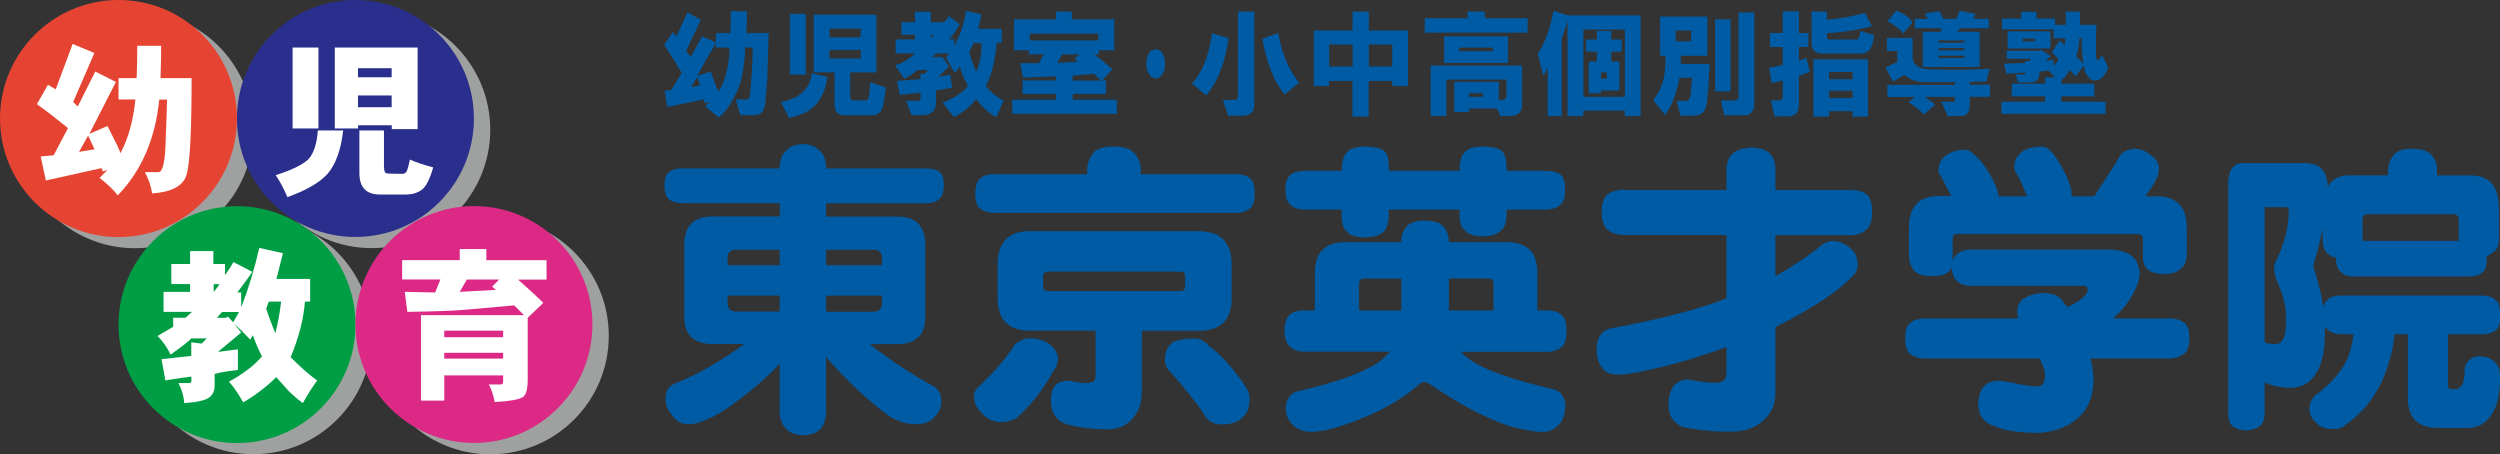 <?xml version="1.0" encoding="UTF-8"?><svg id="_レイヤー_2" xmlns="http://www.w3.org/2000/svg" viewBox="0 0 230.95 41.96"><rect x="0" y="0" width="230.95" height="41.96" fill="#333333" stroke="none"/><defs><style>.cls-1{fill:#005ba5;}.cls-1,.cls-2,.cls-3,.cls-4,.cls-5,.cls-6,.cls-7{stroke-width:0px;}.cls-2{fill:#2a2e8c;}.cls-3{fill:#fff;}.cls-4{fill:#9fa0a0;}.cls-5{fill:#e64432;}.cls-6{fill:#009e44;}.cls-7{fill:#dc2986;}</style></defs><g id="_レイヤー_1-2"><path class="cls-1" d="M63.09,15.56h8.94v-.11c0-.67.21-1.2.64-1.57.32-.37.82-.56,1.51-.56.64,0,1.14.19,1.51.56.41.37.62.9.62,1.57v.11h9.17c.62,0,1.06.11,1.32.34.26.21.39.62.39,1.23,0,.5-.1.89-.31,1.15-.3.34-.77.5-1.4.5h-9.17v1.23h6.59c1.72,0,2.58.87,2.58,2.61v6.62c0,1.7-.86,2.55-2.58,2.55h-2.55c1.76,1.4,3.74,2.71,5.94,3.92.45.3.67.76.67,1.37,0,.54-.19.99-.56,1.35-.36.5-.95.76-1.79.76-.6,0-1.15-.11-1.65-.34-.39-.13-.79-.36-1.18-.67-1.91-1.46-3.73-3.2-5.47-5.21v5.1c0,.56-.14,1.04-.42,1.43-.35.47-.92.7-1.71.7-.73,0-1.28-.23-1.65-.7-.34-.37-.5-.85-.5-1.43v-4.48c-1.2,1.33-2.85,2.73-4.96,4.2-.77.5-1.51.89-2.24,1.15-.37.17-.8.25-1.29.25-.64,0-1.16-.34-1.57-1.01-.32-.3-.48-.78-.48-1.46s.34-1.14,1.01-1.35c1.48-.6,3.02-1.42,4.63-2.47.62-.39,1.16-.77,1.63-1.12h-2.97c-1.72,0-2.58-.85-2.58-2.55v-6.62c0-1.74.86-2.61,2.58-2.61h6.25v-1.23h-8.94c-.56,0-.99-.12-1.29-.36-.28-.24-.42-.67-.42-1.29s.14-1.03.42-1.23c.26-.22.69-.34,1.29-.34ZM67.21,24.5h4.82v-1.43h-4.01c-.54,0-.81.26-.81.79v.64ZM72.03,28.79v-1.49h-4.82v.7c0,.52.27.78.81.78h4.01ZM76.32,23.07v1.43h5.16v-.64c0-.52-.27-.79-.81-.79h-4.35ZM80.67,28.79c.54,0,.81-.26.81-.78v-.7h-5.16v1.49h4.35Z"/><path class="cls-1" d="M95.13,31.26c.69,0,1.29.17,1.79.5.54.43.81.89.81,1.37,0,.43-.16.84-.48,1.23-.86,1.61-1.98,3.04-3.36,4.29-.41.22-.9.34-1.46.34-.71,0-1.32-.31-1.82-.93-.43-.47-.64-.95-.64-1.46,0-.35.2-.69.59-1.01,1.38-1.31,2.46-2.58,3.22-3.81.49-.35.93-.53,1.35-.53ZM102.9,13.54c.82,0,1.4.16,1.74.48.49.41.73.96.73,1.65v.42h8.72c.67,0,1.15.14,1.43.42.26.24.39.71.39,1.4,0,.54-.1.95-.31,1.23-.34.35-.84.53-1.51.53h-22.17c-.6,0-1.06-.13-1.37-.39-.3-.26-.45-.72-.45-1.37,0-.69.15-1.17.45-1.43.28-.26.74-.39,1.37-.39h8.52v-.42c0-.6.22-1.16.67-1.68.37-.3.97-.45,1.79-.45ZM95.13,21.36h15.59c2.04,0,3.06,1.02,3.06,3.06v3.14c0,2-1.02,3-3.06,3h-5.24v5.63c0,1.01-.26,1.8-.78,2.38-.56.73-1.36,1.09-2.38,1.09-1.4,0-2.67-.16-3.81-.48-.95-.32-1.43-1.06-1.43-2.21s.48-1.74,1.43-1.79c.17,0,.32,0,.45.03.49.11.98.17,1.49.17s.76-.21.76-.65v-4.18h-6.05c-2,0-3-1-3-3v-3.14c0-2.04,1-3.06,3-3.06ZM109.06,26.89c.28,0,.42-.15.42-.45v-.9c0-.3-.14-.45-.42-.45h-12.22c-.32,0-.48.15-.48.45v.9c0,.3.16.45.48.45h12.22ZM110.3,31.26c.56.02,1,.23,1.32.65,1.16.84,2.3,2.09,3.42,3.76.26.39.39.75.39,1.07,0,.9-.2,1.48-.59,1.74-.36.49-1.02.73-1.99.73-.77,0-1.32-.33-1.65-.98-.73-1.1-1.75-2.38-3.06-3.84-.36-.34-.53-.71-.53-1.12,0-.71.23-1.25.7-1.63.39-.24,1.06-.36,1.99-.36Z"/><path class="cls-1" d="M124.31,22.37h5.13c0-.64.21-1.16.62-1.57.35-.28.87-.42,1.54-.42s1.18.11,1.51.34c.49.37.73.92.73,1.65h5.35c1.89,0,2.83.94,2.83,2.83v3.48h.87c.62,0,1.06.13,1.32.39.34.21.5.7.5,1.49,0,.65-.09,1.09-.28,1.32-.32.41-.83.62-1.54.62h-7.93c.21.24.45.46.73.65,1.29.97,3.92,1.92,7.91,2.83.67.26,1.01.78,1.01,1.57-.04.67-.2,1.19-.48,1.54-.45.54-.96.81-1.54.81-.8,0-1.86-.18-3.17-.53-2.21-.77-4.59-2.02-7.15-3.76-.28-.21-.5-.31-.67-.31-.21,0-.41.1-.62.31-1.85,1.59-4.26,2.85-7.23,3.78-.99.34-1.9.5-2.72.5-.71,0-1.3-.27-1.77-.81-.32-.43-.48-.87-.48-1.32,0-.77.31-1.29.93-1.57,3.62-.82,6.19-1.74,7.68-2.75.39-.3.73-.62,1.01-.95h-7.91c-.54,0-.97-.15-1.29-.45-.35-.26-.53-.76-.53-1.49s.18-1.25.53-1.51c.24-.24.67-.36,1.29-.36h.98v-3.48c0-1.89.94-2.83,2.83-2.83ZM120.61,15.78h3.36v-.22c0-.65.14-1.13.42-1.43.28-.39.84-.59,1.68-.59.9,0,1.51.15,1.85.45.26.28.39.8.39,1.57v.22h6.53v-.22c0-.65.14-1.13.42-1.43.28-.39.84-.59,1.68-.59.91,0,1.53.15,1.85.45.26.28.39.8.39,1.57v.22h3.59c.67,0,1.15.13,1.43.39.26.22.39.68.39,1.37,0,.56-.1.97-.31,1.23-.34.39-.84.59-1.51.59h-3.59v.42c0,.69-.16,1.19-.48,1.49-.37.37-.96.56-1.77.56-.75,0-1.29-.19-1.63-.56-.32-.26-.48-.76-.48-1.49v-.42h-6.53v.53c0,.69-.16,1.2-.48,1.51-.37.36-.96.53-1.77.53-.75,0-1.29-.18-1.63-.53-.32-.28-.48-.79-.48-1.51v-.53h-3.36c-.6,0-1.06-.15-1.37-.45-.3-.24-.45-.7-.45-1.37s.15-1.15.45-1.37c.28-.26.74-.39,1.37-.39ZM125.55,28.68h3.9v-2.94h-3.48c-.28,0-.42.16-.42.48v2.47ZM133.85,25.74v2.94h4.12v-2.47c0-.32-.18-.48-.53-.48h-3.59Z"/><path class="cls-1" d="M150.08,17.55h9.42v-1.99c.04-1.21.79-1.86,2.27-1.93,1.46,0,2.2.65,2.24,1.93v1.99h6.84c.79,0,1.34.16,1.65.48.3.26.45.79.45,1.57,0,.65-.12,1.13-.36,1.43-.37.47-.95.7-1.74.7h-6.84v3.78c1.35-.75,2.64-1.6,3.9-2.55.49-.47.93-.7,1.35-.7.65,0,1.22.23,1.71.7.43.34.64.85.64,1.54,0,.43-.2.8-.59,1.12-1.27,1.35-3.61,2.88-7.01,4.6v6.08c0,1.03-.36,1.87-1.09,2.52-.75.71-1.77,1.06-3.06,1.06-1.59,0-3.08-.15-4.49-.45-.82-.41-1.23-1.08-1.23-2.02,0-1.44.55-2.22,1.65-2.35.15,0,.32.02.5.06.78.15,1.51.23,2.19.25.67,0,1.01-.3,1.01-.9v-2.41c-2.06.77-4.14,1.4-6.25,1.91-1.83.43-3.07.64-3.7.64-.77,0-1.27-.21-1.51-.64-.35-.35-.53-.92-.53-1.71,0-1.05.41-1.68,1.23-1.91,4.5-.82,8.09-1.75,10.76-2.78v-5.86h-9.42c-.71,0-1.24-.18-1.6-.53-.34-.28-.5-.81-.5-1.6s.17-1.31.5-1.57c.34-.32.87-.48,1.6-.48Z"/><path class="cls-1" d="M181.5,13.85c.32,0,.57.11.76.34.34.26.69.64,1.06,1.12.86,1.29,1.29,2.23,1.29,2.83h2.66c-.32-.77-.64-1.48-.98-2.13-.15-.19-.22-.37-.22-.56,0-.65.31-1.18.92-1.57.47-.22.99-.34,1.57-.34.32,0,.57.1.76.31.3.26.61.65.93,1.18.75,1.31,1.12,2.27,1.12,2.89,0,.08,0,.15-.03.22h2.16c.06-.15.17-.35.34-.59.13-.19.28-.41.45-.67.35-.54.69-1.06,1.01-1.57.32-.52.54-.9.67-1.12.28-.24.69-.39,1.23-.45.49,0,.95.18,1.4.53.56.35.84.78.84,1.29,0,.36-.07.66-.22.92-.17.41-.43.84-.79,1.29-.07.13-.15.25-.22.36h.98c1.89,0,2.83.96,2.83,2.89v2.36c0,.69-.19,1.17-.56,1.43-.34.34-.82.5-1.46.5-.78,0-1.34-.16-1.65-.48-.26-.24-.39-.62-.39-1.12v-1.65c0-.3-.18-.45-.53-.45h-16.62c-.28,0-.42.15-.42.45v2.07c.21-.67.73-1.03,1.57-1.07h13.01c1.7.06,2.6.77,2.69,2.13,0,.58-.18,1.18-.53,1.79-.39.84-1.04,1.65-1.93,2.44h5.13c.69,0,1.2.15,1.51.45.28.22.42.68.42,1.37,0,.56-.11.99-.34,1.29-.36.39-.89.59-1.6.59h-7.2c.19.71.28,1.39.28,2.05-.02,1.51-.54,2.7-1.57,3.56-1.01.8-2.21,1.22-3.62,1.26-1.76-.02-3.02-.21-3.78-.56-1.12-.3-1.68-1.01-1.68-2.13.02-.67.18-1.19.48-1.54.26-.37.73-.57,1.4-.59.21,0,.74.08,1.6.25.84.19,1.5.28,1.99.28s.7-.36.7-1.09c0-.32-.17-.81-.5-1.49h-10.48c-.64,0-1.13-.14-1.49-.42-.3-.26-.45-.75-.45-1.46s.15-1.16.45-1.4c.32-.28.81-.42,1.49-.42h8.52c-.07-.21-.11-.38-.11-.53,0-.69.24-1.15.73-1.37.49-.3,1.07-.45,1.74-.45.92.04,1.5.31,1.77.81.13.17.26.34.39.5,1.25-.6,1.88-1.14,1.88-1.63,0-.22-.11-.34-.34-.34h-10.54c-1.06-.06-1.63-.63-1.68-1.71-.09.21-.21.36-.34.45-.3.24-.82.36-1.57.36-.69,0-1.2-.15-1.51-.45-.35-.37-.53-.87-.53-1.49v-2.58c0-1.92.94-2.89,2.83-2.89h1.07c-.34-.65-.65-1.26-.95-1.82-.15-.17-.22-.35-.22-.53,0-.67.3-1.19.9-1.54.47-.26.99-.39,1.57-.39Z"/><path class="cls-1" d="M213.01,15.08c1.31,0,1.98.72,2.02,2.16.39-.69,1.06-1.04,1.99-1.04h3.59v-.53c0-.54.22-1.05.67-1.51.3-.28.82-.42,1.57-.42s1.31.15,1.63.45c.43.37.65.87.65,1.49v.53h3.14c1.72,0,2.58,1.02,2.58,3.06v2.8c0,.6-.18,1.01-.53,1.23-.17.15-.36.26-.59.34v.22c0,.54-.08.92-.25,1.15-.28.35-.72.53-1.32.53h-10.76c-.49,0-.86-.13-1.12-.39-.32-.24-.48-.67-.48-1.29v-.06c-.32-.07-.57-.2-.76-.36-.32-.3-.48-.73-.48-1.29v-1.04c-.21,1.08-.5,2.25-.87,3.5.45,1.33.77,2.59.95,3.78.07-.34.21-.58.42-.73.22-.24.63-.36,1.21-.36h13.01c.54,0,.95.13,1.23.39.3.21.45.68.45,1.43,0,.6-.08,1.01-.25,1.23-.3.36-.78.53-1.43.53h-3.14v4.71c0,.24.1.36.31.36h.48c.09,0,.24-.1.45-.31.21-.24.31-.78.31-1.6.06-.36.22-.64.5-.84.21-.19.49-.28.84-.28.54,0,.97.13,1.29.39.41.28.63.75.64,1.4,0,1.46-.2,2.54-.59,3.25-.52.99-1.26,1.51-2.21,1.57h-2.94c-1.85,0-2.78-.91-2.78-2.72v-5.94h-1.23c-.15,1.46-.51,2.85-1.09,4.18-.79,1.76-1.93,3.16-3.45,4.2-.26.26-.63.39-1.09.39-.77,0-1.3-.2-1.6-.59-.43-.39-.65-.8-.65-1.23,0-.5.2-.94.59-1.32,1.25-.92,2.19-1.94,2.8-3.08.34-.67.57-1.52.7-2.55h-1.15c-.5,0-.91-.13-1.21-.39-.11-.09-.21-.2-.28-.31v.36c0,1.76-.24,3.03-.73,3.81-.54.99-1.37,1.49-2.5,1.49-.82,0-1.61-.17-2.35-.5v3.08c-.06.84-.63,1.29-1.71,1.35-1.07-.06-1.62-.5-1.65-1.35v-21.42c0-1.29.48-1.93,1.43-1.93h5.75ZM209.2,31.65c.37.09.71.14,1.01.14.39,0,.67-.25.84-.76.09-.35.14-.92.14-1.71,0-1.01-.3-2.17-.9-3.48-.13-.36-.2-.69-.2-1.01,0-.3.07-.56.2-.78.77-1.61,1.15-3.13,1.15-4.57,0-.22-.08-.34-.25-.34h-1.99v12.5ZM218.25,22.26h8.89v-1.99c0-.32-.2-.48-.59-.48h-7.82c-.32,0-.48.16-.48.48v1.99Z"/><path class="cls-1" d="M63.81,5.27l1.04-1.92,1.29.58v-.87h1.33c.03-.31.04-.99.04-2.04l1.5.04c0,.78-.03,1.44-.08,2h2.08l-.12,4.04-.17,2.25c-.06.86-.39,1.29-1,1.29h-1.33l-.42-1.46h.75c.36.08.56-.08.58-.5l.17-2.21.08-2.08h-.71c-.03,1.03-.12,1.9-.29,2.62-.11.64-.39,1.36-.83,2.17-.42.78-.86,1.33-1.33,1.67l-1.25-1.04.5-.42-.54.17-.08-.38-3.37.71-.25-1.5.62-.08.96-1.58-.92-1.5-.71-1.08.83-1.21.29.46,1.04-2.25,1.25.67-1.37,2.87.42.58ZM63.85,8.06l.83-.17-.29-.79-.54.96ZM67.39,4.4h-1.25v-.42l-.92,1.54-.79,1.5,1.21-.42.71,1.87c.28-.36.53-.94.75-1.75.19-.72.29-1.5.29-2.33Z"/><path class="cls-1" d="M74.97,6.77l1.46.33c-.14,1.14-.53,2.03-1.17,2.67-.56.56-1.35.93-2.37,1.12l-.75-1.46c.92-.17,1.62-.51,2.12-1.04.44-.44.68-.99.71-1.62ZM72.97,6.9V1.28h1.46v5.62h-1.46ZM79.01,9.27h1.04c.08,0,.15-.11.21-.33.06-.19.1-.64.12-1.33l1.46.46c-.11,1-.24,1.67-.37,2-.14.39-.46.58-.96.58h-2.42c-.67,0-1-.33-1-1v-2.96h-1.92V1.36h5.79v5.33h-2.42v2.17c-.03.28.12.42.46.42ZM76.64,3.44h2.87v-.79h-2.87v.79ZM76.64,5.4h2.87v-.79h-2.87v.79Z"/><path class="cls-1" d="M91.09,7.94c.08.17.29.39.62.67.36.31.69.53,1,.67l-.67,1.54c-.64-.33-1.26-.89-1.87-1.67-.5.67-1.18,1.22-2.04,1.67l-1.04-1.33c1.19-.5,1.97-1.03,2.33-1.58-.31-.5-.56-1.08-.75-1.75l-.46.58-.83-1.42.33-.38h-1.21l-.37.33h.92l.62.87-1,.96,1.12-.21.17,1.21-1.5.25v1.21c0,.31-.1.56-.29.75-.22.22-.53.33-.92.33h-1.04l-.5-1.33h.96c.31.06.43-.08.37-.42v-.33l-1.92.21-.25-1.29,2.17-.17v-.5l.33.04.37-.38h-1c-.06.08-.24.22-.54.42-.28.19-.5.32-.67.37l-.83-1.21c.69-.22,1.3-.6,1.83-1.12h-1.79v-1.29h1.79v-.42h-1.25v-1.17h1.25v-.96h1.46v.96h1.21c.25-.25.4-.44.46-.58l1,.79c-.39.67-.72,1.12-1,1.37h.5v.58c.53-.89.89-1.96,1.08-3.21l1.42.33c-.03.19-.12.64-.29,1.33h2.17v1.29h-.46c-.17,1.78-.5,3.1-1,3.96ZM86.01,3.53l.25-.29h-.25v.29ZM90.67,3.98h-.75c-.11.31-.24.57-.37.79.03.25.12.58.29,1,.17.47.29.75.37.83.31-.75.46-1.62.46-2.62Z"/><path class="cls-1" d="M96.42,5.02h-1.37v-.37h-1.37V1.78h3.87v-.71h1.46v.71h3.92v2.87h-1.42v.37h-.42c.61.47,1.17.93,1.67,1.37l-.92,1.04h.33v1.25h-3.08v.54h4.08v1.29h-9.66v-1.29h4.04v-.54h-3.08v-1.25h3.08v-.38l-3.04.12-.25-1.33h1.71l.46-.83ZM101.46,3.73v-.62h-6.33v.62h6.33ZM97.67,5.82l1.92-.12-.33-.29.46-.38h-1.62l-.42.79ZM99.09,7.44h2.62l-.67-.62-1.96.17v.46Z"/><path class="cls-1" d="M106.83,7.23c-.28.03-.5-.1-.67-.37-.17-.22-.25-.51-.25-.88-.03-.36.03-.68.17-.96.14-.28.33-.43.58-.46.31-.03.54.08.71.33.17.25.25.56.25.92.03.36-.03.67-.17.92-.14.31-.35.47-.62.5Z"/><path class="cls-1" d="M111.42,5.44c.28-.83.46-1.62.54-2.37l1.54.46c-.14.94-.33,1.79-.58,2.54-.39,1.14-.89,2.06-1.5,2.75l-1.29-1.12c.58-.67,1.01-1.42,1.29-2.25ZM114.37,8.77V1.07h1.5v8.58c0,.69-.35,1.04-1.04,1.04h-1.37l-.5-1.46h1c.28.03.42-.12.42-.46ZM120,7.65l-1.33,1.08c-.58-.75-1.03-1.55-1.33-2.42-.33-.89-.57-1.8-.71-2.75l1.46-.5c.14.81.36,1.61.67,2.42.28.72.69,1.44,1.25,2.17Z"/><path class="cls-1" d="M121.37,7.94V2.82h3.58v-1.75h1.5v1.75h3.62v5.12h-1.46v-.46h-2.17v3.29h-1.5v-3.29h-2.17v.46h-1.42ZM122.79,6.15h2.17v-2.04h-2.17v2.04ZM126.45,6.15h2.17v-2.04h-2.17v2.04Z"/><path class="cls-1" d="M131.62,1.69h3.96v-.62h1.58v.62h3.96v1.33h-9.5v-1.33ZM139.45,10.73h-.83l-.33-.71h-2.58v.33h-1.37v-2.79h4.12v1.67h.33c.25.03.37-.11.37-.42v-1.46h-5.54v3.37h-1.46v-4.66h8.45v3.62c0,.69-.39,1.04-1.17,1.04ZM133.41,3.36h5.91v2.46h-5.91v-2.46ZM134.82,4.73h3.08v-.33h-3.08v.33ZM135.7,8.94h1.29v-.33h-1.29v.33Z"/><path class="cls-1" d="M151.56,1.44v9.29h-1.46v-.5h-3.83v.5h-1.46V1.94c-.14.5-.32,1.03-.54,1.58v7.2h-1.29v-4.5c-.11.33-.25.58-.42.75l-.5-2c.67-1.03,1.15-2.35,1.46-3.96l1.33.42h6.71ZM146.28,8.94h3.83V2.73h-3.83v6.21ZM147.52,3.65v-.79h1.33v.79h.96v1.12h-.96v.92h.75v2.67h-1.71v.25h-1.12v-2.92h.75v-.92h-1v-1.12h1ZM147.9,7.27h.54v-.58h-.54v.58Z"/><path class="cls-1" d="M155.23,10.69l-.33-1.37h.79c.31,0,.47-.22.5-.67l.12-1.46h-1.17c-.06.44-.18.96-.37,1.54-.28.81-.6,1.43-.96,1.87l-1.08-1.33c.44-.61.75-1.22.92-1.83.14-.53.21-1.29.21-2.29h-.5V1.53h4.37v3.62h-2.46v.75h2.67l-.12,2.04-.12,1.42c-.06.69-.31,1.11-.75,1.25-.17.06-.37.08-.62.08h-1.08ZM154.81,3.82h1.42v-1h-1.42v1ZM158.44,8.44V1.78h1.42v6.66h-1.42ZM160.6,8.86V1.15h1.46v8.5c0,.28-.08.51-.25.71-.17.22-.39.32-.67.29h-1.87l-.29-1.37h1.21c.28,0,.42-.14.42-.42Z"/><path class="cls-1" d="M163.93,10.77l-.33-1.5h.67c.31,0,.44-.14.42-.42v-1.42l-1.04.25-.21-1.42,1.25-.25v-1.67h-1.17v-1.29h1.17v-2h1.5v2h.87v1.29h-.87v1.29l.67-.29.33,1.29-1,.38v2.62c0,.75-.33,1.12-1,1.12h-1.25ZM169.14,3.65h2.42c.11.03.21-.24.29-.79l1.29.38c-.08.61-.21,1.04-.38,1.29-.19.28-.51.42-.96.42h-3.41c-.69,0-1.04-.33-1.04-1V1.07h1.42v.75c1.14-.08,2.3-.29,3.5-.62l.67,1.21c-1.33.36-2.72.58-4.16.67v.29c-.03.22.1.32.37.29ZM167.52,10.77v-5.29h5.04v5.29h-1.42v-.5h-2.17v.5h-1.46ZM168.97,7.32h2.17v-.67h-2.17v.67ZM168.97,9.06h2.17v-.67h-2.17v.67Z"/><path class="cls-1" d="M178.39,6.4l1.5.04h1.83l2.08-.08-.29,1.17-1.54.04v.25h1.87v1.12h-1.87v.79c0,.67-.32,1-.96,1h-1.08l-.58-1.33h.83c.31.06.44-.06.42-.33v-.12h-2.79c.53.36.85.6.96.71l-1.04.92c-.5-.5-.97-.87-1.42-1.12l.58-.5h-2.54v-1.12h6.25v-.25h-2.79c-.75,0-1.37-.22-1.87-.67l-1.08.62-.67-1.29,1.08-.54v-1h-.96v-1.21h2.37v1.71c0,.78.57,1.18,1.71,1.21ZM174.35,1.98l.83-1c.72.28,1.22.64,1.5,1.08l-.87,1.04c-.08-.17-.29-.38-.62-.62-.31-.22-.58-.39-.83-.5ZM179.43,2.61h-2.54v-.87h1.21l-.29-.5,1.37-.21.33.71h1.21l.33-.75,1.46.29-.25.46h1.46v.87h-2.67l-.21.33h2.04v3.25h-5.25v-3.25h1.62l.17-.33ZM179.09,3.94h2.37v-.21h-2.37v.21ZM179.09,4.65h2.37v-.21h-2.37v.21ZM179.09,5.36h2.37v-.21h-2.37v.21Z"/><path class="cls-1" d="M189.84,7.15l-.58-.62-.87.08c.06.67-.21,1-.79,1h-1.17l-.25-.75c.44.03.71.03.79,0,.11,0,.15-.06.12-.17l-1.75.12-.21-.92,1.96-.08v-.17h.33l.25-.21h-2.29v-.75h3.08l.12-.08.87.58-.5.46.75-.12v.54c.22-.14.37-.35.46-.62-.11-.14-.32-.33-.62-.58l.71-1.12c.08.06.24.19.46.42.06-.11.08-.32.08-.62h-1.08v-.83h-4.75v-1h1.75v-.62h1.42v.62h1.71v.58h1v-1.21h1.33l-.04,1.21h1.54l-.04.62v1.87c-.03.53.04.79.21.79.14-.11.25-.28.33-.5l.58,1.12c-.14.5-.39.87-.75,1.12-.14.08-.31.12-.5.12-.14,0-.26-.04-.37-.12-.33-.28-.53-.6-.58-.96l-.04-.29-.79,1c-.17-.25-.35-.44-.54-.58-.19.39-.44.69-.75.92v.33h3.04v1.17h-3.04v.5h4.08v1.12h-9.62v-1.12h4.04v-.5h-3.08v-1.17h3.08v-.58h.92ZM189.42,4.48h-3.96v-1.58h3.96v1.58ZM186.84,3.82h1.17v-.25h-1.17v.25ZM191.8,5.19c.28.28.5.51.67.71-.11-.67-.17-1.46-.17-2.37h-.21c0,.61-.1,1.17-.29,1.67Z"/><path class="cls-4" d="M23.4,11.98c0,6.04-4.9,10.95-10.94,10.95S1.51,18.03,1.51,11.98,6.41,1.04,12.45,1.04s10.94,4.9,10.94,10.95Z"/><path class="cls-4" d="M45.29,11.98c0,6.04-4.9,10.94-10.95,10.94s-10.94-4.9-10.94-10.94S28.3,1.04,34.34,1.04s10.95,4.9,10.95,10.95Z"/><path class="cls-4" d="M34.35,31.02c0,6.04-4.9,10.94-10.94,10.94s-10.95-4.9-10.95-10.94,4.91-10.94,10.95-10.94,10.94,4.9,10.94,10.94Z"/><path class="cls-4" d="M56.24,31.02c0,6.05-4.9,10.95-10.94,10.95s-10.95-4.9-10.95-10.95,4.9-10.94,10.95-10.94,10.94,4.9,10.94,10.94Z"/><path class="cls-5" d="M21.89,10.95c0,6.04-4.9,10.95-10.94,10.95S0,16.99,0,10.95,4.9,0,10.95,0s10.94,4.9,10.94,10.95Z"/><path class="cls-3" d="M8.73,4.87l-1.97,4.55.42.42,1.62-3.23,1.91.96-2.45,4.79,1.67-.72c.4.8.7,1.4.9,1.79.2.44.3.68.3.72.72-1.35,1.18-3.01,1.38-4.96h-1.56v-1.97h1.67c.04-.76.06-1.75.06-2.99h2.21c0,.72-.02,1.71-.06,2.99h2.87c0,4.99-.16,7.98-.48,8.97-.32,1-1.38,1.56-3.17,1.68-.08-.6-.3-1.26-.66-1.97h1.26c.4,0,.62-1.04.66-3.11.08-2.07.12-3.27.12-3.59h-.72c-.36,3.63-1.64,6.58-3.83,8.85-.36-.48-.92-1.02-1.68-1.62l.72-.72-.42.12-.12-.3-5.14,1.14-.48-2.21,1.2-.12,1.32-2.51c-.88-.72-1.83-1.46-2.87-2.21l1.02-1.79.72.42,1.56-4.19,2.03.84ZM7.3,14.03l1.44-.24c-.2-.44-.4-.86-.6-1.26l-.84,1.5Z"/><path class="cls-2" d="M43.78,10.95c0,6.04-4.9,10.94-10.95,10.94s-10.94-4.9-10.94-10.94S26.79,0,32.83,0s10.95,4.9,10.95,10.95Z"/><path class="cls-3" d="M31.7,12.05c-.2,1.79-.68,3.13-1.44,4.01-.72.8-1.95,1.52-3.71,2.15-.32-.76-.68-1.44-1.08-2.03,1.51-.48,2.53-.98,3.05-1.5.48-.56.76-1.44.84-2.63h2.33ZM29.42,4.39v7.48h-2.39v-7.48h2.39ZM38.58,4.39v7.54h-2.39v-.36h-3.11v.3h-2.15v-7.48h7.66ZM33.07,7.14h3.11v-.84h-3.11v.84ZM33.07,9.9h3.11v-1.08h-3.11v1.08ZM35.47,12.05v3.29c0,.36.06.58.18.66.12.04.62.06,1.5.06.2,0,.34-.08.42-.24.08-.16.18-.52.3-1.08.64.28,1.35.52,2.15.72-.32,1.12-.68,1.81-1.08,2.09-.4.28-.88.42-1.44.42h-2.39c-1.28,0-1.91-.66-1.91-1.97v-3.95h2.27Z"/><path class="cls-6" d="M32.84,29.99c0,6.04-4.9,10.94-10.94,10.94s-10.95-4.9-10.95-10.94,4.9-10.94,10.95-10.94,10.94,4.9,10.94,10.94Z"/><path class="cls-3" d="M26.14,23.38l-.6,2.39h3.11v2.09h-.48c-.12,1.6-.56,3.31-1.32,5.14.92.92,1.73,1.64,2.45,2.15-.52.72-.96,1.42-1.32,2.09-.64-.48-1.12-.9-1.44-1.26-.28-.32-.62-.7-1.02-1.14-.88.88-1.89,1.65-3.05,2.33-.48-.84-.92-1.48-1.32-1.91,1.32-.72,2.33-1.5,3.05-2.33-.36-.72-.64-1.38-.84-1.97l-.24.42c-.48-.52-.98-1.02-1.5-1.5l.66.84-2.15,1.79c.64-.08,1.26-.16,1.85-.24v1.91c-.8.08-1.52.2-2.15.36v1.02c0,.52-.16.9-.48,1.14-.36.28-1.14.46-2.33.54-.04-.64-.22-1.26-.54-1.85h.96c.16,0,.24-.06.24-.18v-.42c-.68.08-1.24.16-1.68.24-.36.04-.6.08-.72.12l-.36-1.97,2.75-.3v-1.26l.96.12.48-.48h-1.44c-.2.24-.84.74-1.91,1.5-.28-.6-.68-1.18-1.2-1.73l1.44-.84v-.84h1.14l.6-.54h-2.63v-1.85h2.45v-.72h-1.73v-1.85h1.73v-1.2h2.15v1.2h1.08v1.02c.32-.44.58-.84.78-1.2l1.73.9c-.08.16-.54.8-1.38,1.91h.36v1.38c.68-1.75,1.24-3.59,1.67-5.5l2.15.48ZM19.74,26.97c.24-.28.42-.52.54-.72h-.54v.72ZM20.04,29.36h.84l.18-.12.48.54.54-.96h-1.56c-.12.12-.28.3-.48.54ZM24.59,28.52c.12.4.4,1.16.84,2.27.24-.92.42-1.89.54-2.93h-1.14l-.24.66Z"/><path class="cls-7" d="M54.73,29.98c0,6.04-4.9,10.94-10.94,10.94s-10.95-4.9-10.95-10.94,4.9-10.94,10.95-10.94,10.94,4.9,10.94,10.94Z"/><path class="cls-3" d="M44.93,23.02v1.02h5.56v1.79h-2.63c.96.84,1.73,1.56,2.33,2.15l-1.44,1.38v5.68c0,.88-.14,1.41-.42,1.62-.32.24-1.2.4-2.63.48-.12-.64-.3-1.18-.54-1.62h1.08c.16,0,.24-.08.24-.24v-.6h-5.44v2.33h-2.15v-7.9h9.51l-.9-.9c-2.19.2-3.77.34-4.73.42-.92.08-2.63.14-5.14.18l-.24-1.85,2.81.06.48-1.2h-3.53v-1.79h5.32v-1.02h2.45ZM41.04,31.15h5.44v-.6h-5.44v.6ZM41.04,33.13h5.44v-.54h-5.44v.54ZM42.47,26.96c1.48-.08,2.59-.14,3.35-.18l-.36-.3.66-.66h-2.99l-.66,1.14Z"/></g></svg>
